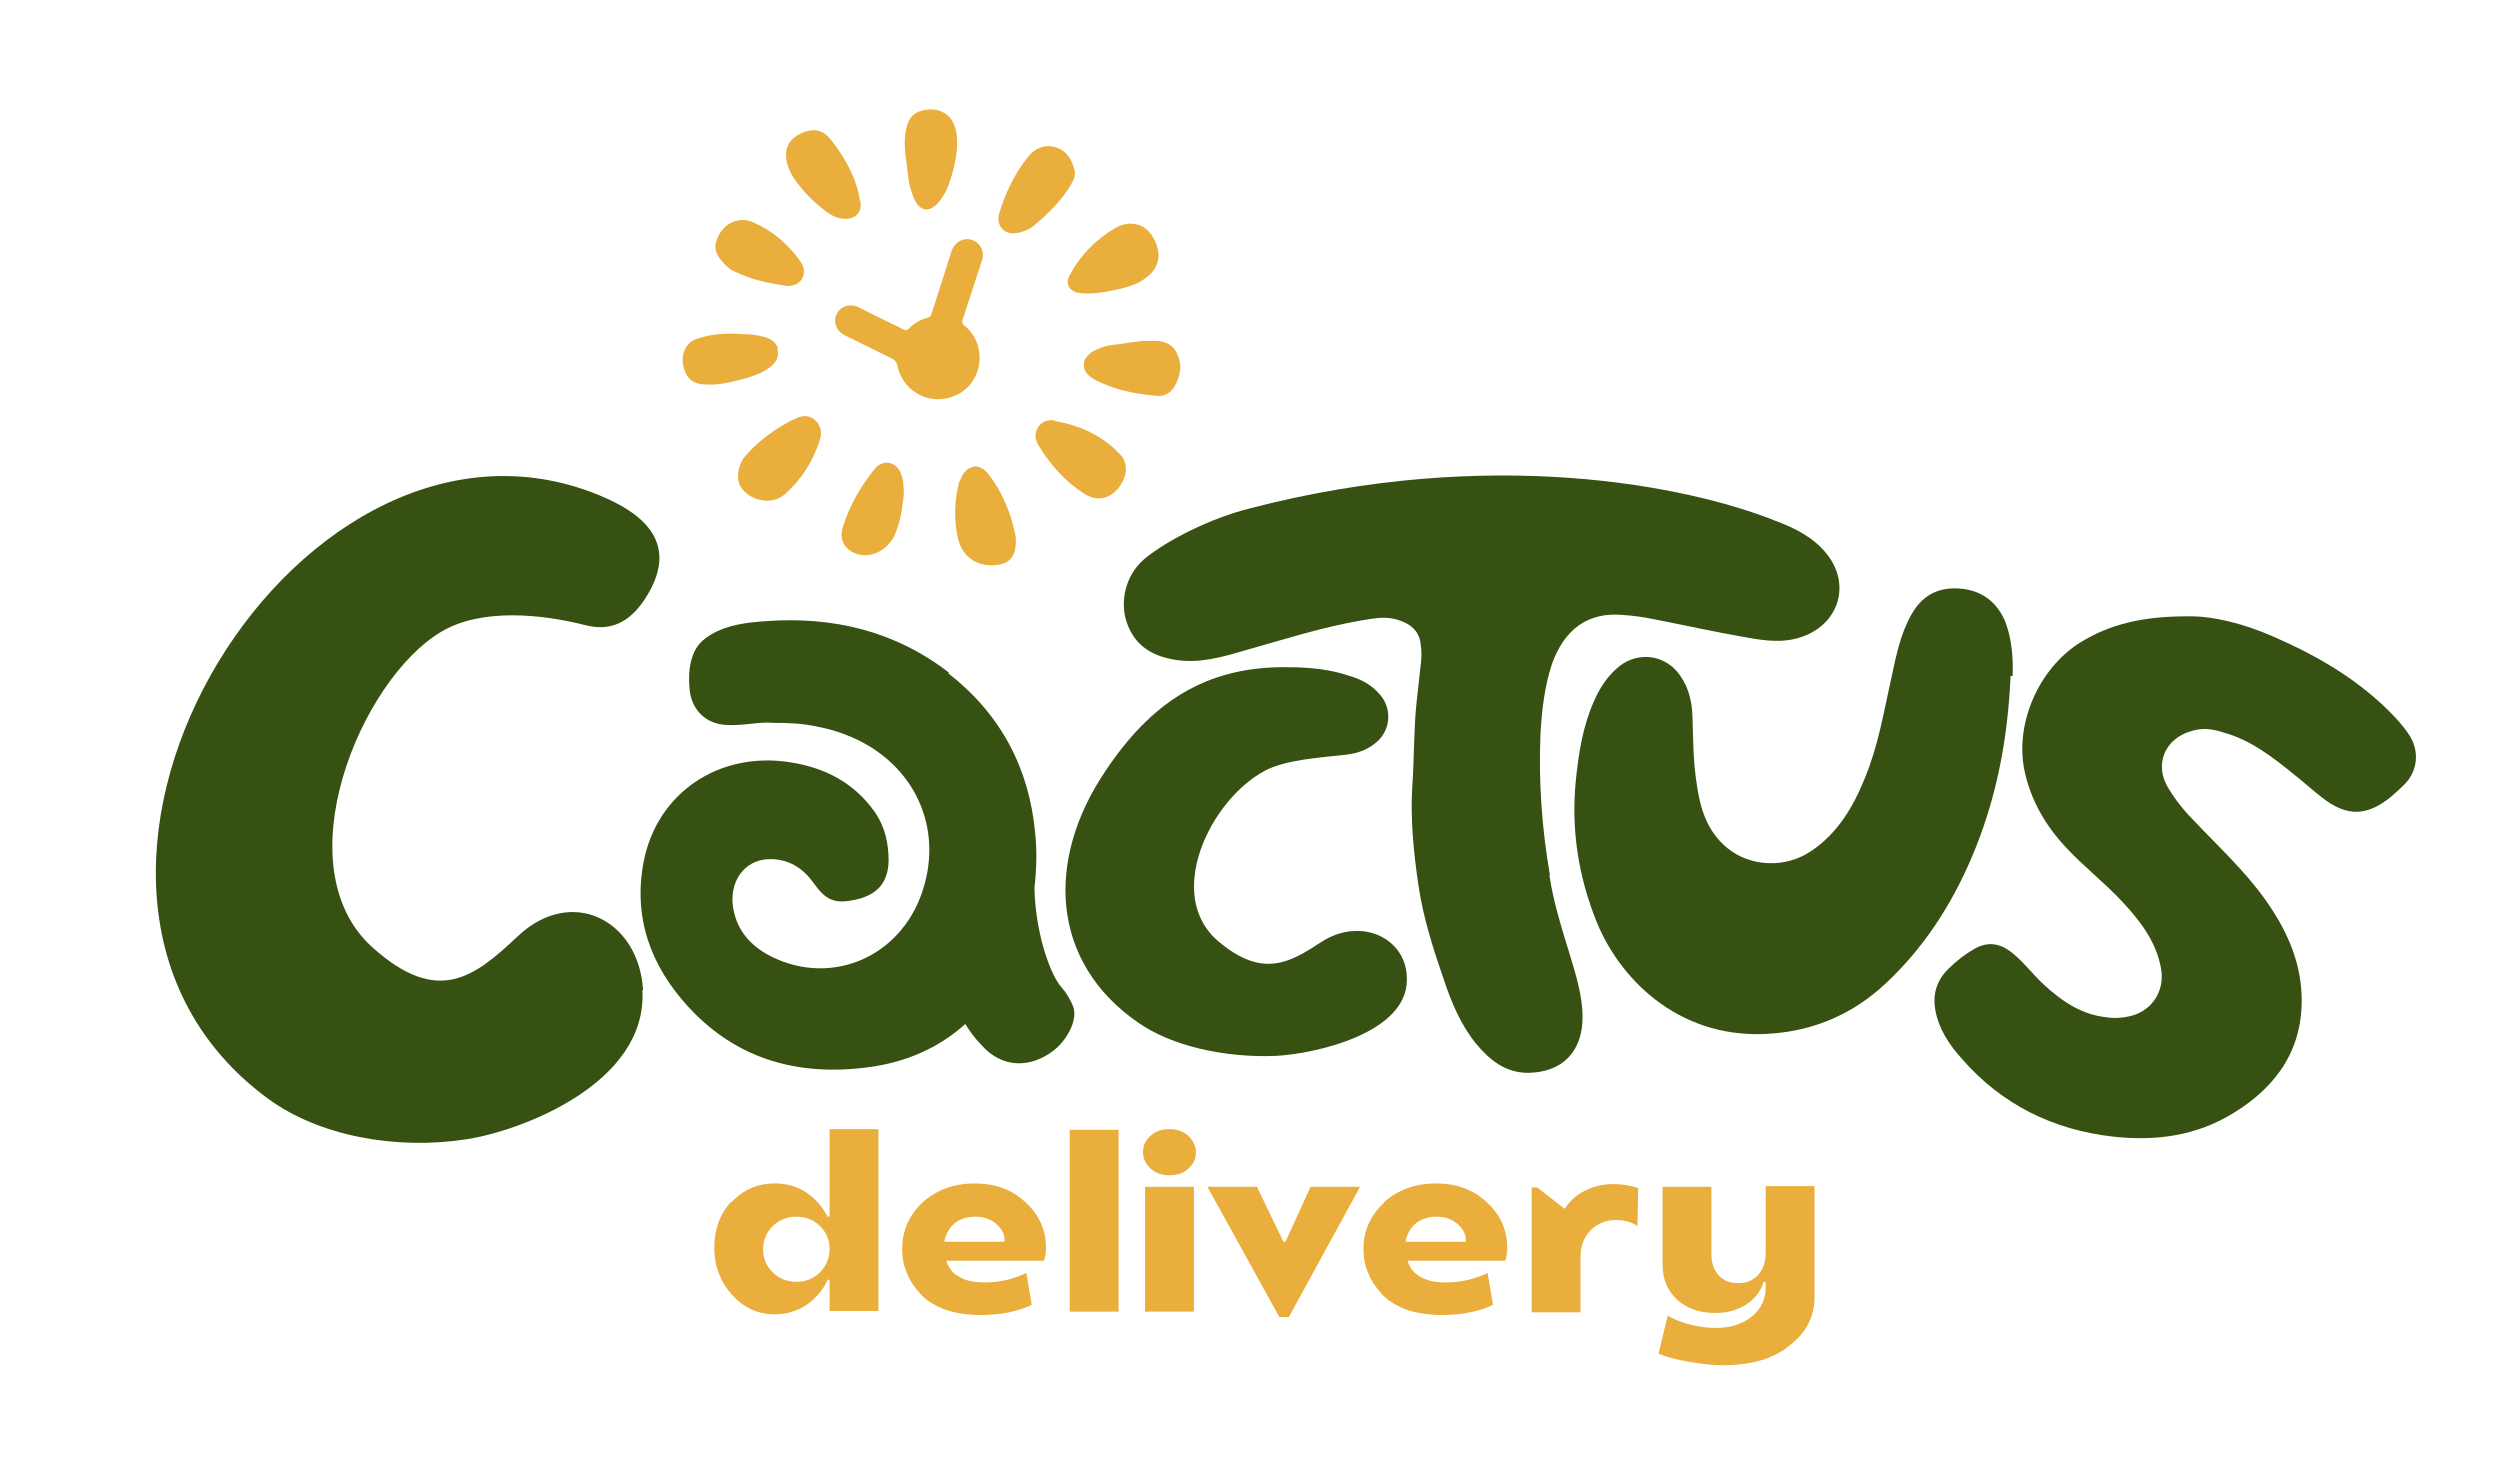 <svg version="1.1" viewBox="0 0 1024 600" xmlns="http://www.w3.org/2000/svg">
  <defs></defs>
  <path style="fill:#E9AE3B" d="M 299.516 492.509 C 304.24 487.508 310.074 484.729 317.298 484.729 C 322.022 484.729 326.189 485.841 330.079 488.341 C 333.969 490.842 336.748 494.176 338.97 498.344 L 339.804 498.344 L 339.804 462.502 L 359.809 462.502 L 359.809 536.964 L 339.804 536.964 L 339.804 524.183 L 338.97 524.183 C 337.025 528.629 333.969 531.963 330.357 534.464 C 326.467 536.964 322.3 538.353 317.298 538.353 C 310.352 538.353 304.518 535.575 299.794 530.296 C 295.071 525.017 292.57 518.626 292.57 511.125 C 292.57 503.623 294.793 497.232 299.516 492.231 L 299.516 492.509 Z M 316.465 521.127 C 318.965 523.628 322.3 525.017 326.189 525.017 C 330.079 525.017 333.413 523.628 335.914 521.127 C 338.415 518.626 339.804 515.292 339.804 511.68 C 339.804 507.791 338.415 504.734 335.914 502.234 C 333.413 499.733 330.079 498.344 326.189 498.344 C 322.3 498.344 318.965 499.733 316.465 502.234 C 313.964 504.734 312.575 508.068 312.575 511.68 C 312.575 515.57 313.964 518.626 316.465 521.127 Z"></path>
  <path style="fill:#E9AE3B" d="M 377.868 492.509 C 383.425 487.508 390.649 484.729 399.262 484.729 C 407.598 484.729 414.544 487.23 420.101 492.509 C 425.658 497.51 428.436 503.901 428.436 511.125 C 428.436 512.792 428.158 514.737 427.603 516.404 L 387.593 516.404 C 388.427 519.182 390.094 521.405 392.594 522.794 C 395.095 524.461 398.707 525.295 403.152 525.295 C 409.543 525.295 415.1 523.905 420.379 521.405 L 422.601 534.464 C 416.767 537.242 409.821 538.631 401.485 538.631 C 396.206 538.631 391.205 537.798 387.037 536.408 C 382.87 534.741 379.536 532.796 377.035 530.018 C 374.534 527.24 372.589 524.461 371.478 521.405 C 370.089 518.349 369.533 515.014 369.533 511.68 C 369.533 504.179 372.312 497.788 377.868 492.509 Z M 411.488 508.624 C 411.488 508.624 411.488 508.346 411.488 508.068 C 411.488 505.568 410.376 503.345 408.153 501.4 C 405.931 499.455 403.152 498.344 399.54 498.344 C 396.206 498.344 393.428 499.177 390.927 501.122 C 388.704 503.067 387.315 505.568 386.759 508.624 L 411.21 508.624 L 411.488 508.624 Z"></path>
  <path style="fill:#E9AE3B" d="M 438.161 537.242 L 438.161 462.78 L 458.165 462.78 L 458.165 537.242"></path>
  <path style="fill:#E9AE3B" d="M 471.224 465.28 C 473.169 463.335 475.947 462.502 479.004 462.502 C 482.06 462.502 484.561 463.335 486.783 465.28 C 488.728 467.225 489.84 469.448 489.84 471.949 C 489.84 474.727 488.728 476.95 486.783 478.617 C 484.838 480.562 482.06 481.395 479.004 481.395 C 475.947 481.395 473.447 480.562 471.224 478.617 C 469.279 476.672 468.168 474.449 468.168 471.949 C 468.168 469.17 469.279 466.947 471.224 465.28 Z M 489.006 486.119 L 489.006 537.242 L 469.001 537.242 L 469.001 486.119 L 489.006 486.119 Z"></path>
  <path style="fill:#E9AE3B" d="M 494.563 486.118 L 514.846 486.118 L 525.682 508.623 L 526.515 508.623 L 536.795 486.118 L 557.078 486.118 L 527.904 539.465 L 524.014 539.465"></path>
  <path style="fill:#E9AE3B" d="M 566.802 492.509 C 572.359 487.508 579.583 484.729 588.196 484.729 C 596.532 484.729 603.478 487.23 609.035 492.509 C 614.592 497.51 617.37 503.901 617.37 511.125 C 617.37 512.792 617.092 514.737 616.537 516.404 L 576.527 516.404 C 577.361 519.182 579.028 521.405 581.528 522.794 C 584.029 524.461 587.641 525.295 592.086 525.295 C 598.477 525.295 604.034 523.905 609.313 521.405 L 611.535 534.464 C 605.701 537.242 598.755 538.631 590.419 538.631 C 585.14 538.631 580.139 537.798 575.971 536.408 C 571.804 534.741 568.47 532.796 565.969 530.018 C 563.468 527.24 561.523 524.461 560.412 521.405 C 559.023 518.349 558.467 515.014 558.467 511.68 C 558.467 504.179 561.246 497.788 567.08 492.509 L 566.802 492.509 Z M 600.422 508.624 C 600.422 508.624 600.422 508.346 600.422 508.068 C 600.422 505.568 599.31 503.345 597.087 501.4 C 594.865 499.455 592.086 498.344 588.474 498.344 C 585.14 498.344 582.362 499.177 579.861 501.122 C 577.638 503.067 576.249 505.568 575.693 508.624 L 600.144 508.624 L 600.422 508.624 Z"></path>
  <path style="fill:#E9AE3B" d="M 629.317 486.119 L 640.709 495.01 L 640.987 495.01 C 642.932 491.953 645.71 489.453 649.044 487.786 C 652.656 485.841 656.546 485.007 660.992 485.007 C 664.604 485.007 667.938 485.563 670.994 486.674 L 670.716 502.234 C 668.493 500.567 665.437 499.733 661.825 499.733 C 657.658 499.733 654.323 501.122 651.545 503.901 C 648.766 506.679 647.377 510.291 647.377 515.014 L 647.377 537.52 L 627.372 537.52 L 627.372 486.397 L 629.595 486.397 L 629.317 486.119 Z"></path>
  <path style="fill:#E9AE3B" d="M 683.497 539.187 C 689.332 542.243 696 543.91 703.224 543.91 C 709.059 543.91 713.782 542.243 717.672 539.187 C 721.562 535.853 723.229 531.963 723.229 527.24 L 723.229 525.017 L 722.395 525.017 C 721.284 528.907 718.783 531.963 715.449 534.186 C 712.115 536.408 707.947 537.798 702.668 537.798 C 696 537.798 690.721 535.853 686.831 532.241 C 682.941 528.629 680.996 523.905 680.996 517.793 L 680.996 486.119 L 701.001 486.119 L 701.001 514.181 C 701.001 517.515 702.113 520.293 704.057 522.516 C 706.28 524.739 708.781 525.573 712.115 525.573 C 715.449 525.573 717.95 524.461 720.172 522.238 C 722.117 520.016 723.229 516.959 723.229 513.347 L 723.229 485.841 L 743.234 485.841 L 743.234 531.407 C 743.234 539.187 739.899 545.855 732.953 551.134 C 726.285 556.691 717.116 559.192 705.447 559.192 C 701.557 559.192 696.834 558.636 691.832 557.802 C 686.831 556.969 682.663 555.858 679.329 554.468 L 683.219 538.353 L 683.497 539.187 Z"></path>
  <path style="fill:#365112" d="M 634.874 358.588 C 631.54 339.417 630.151 319.968 630.984 300.519 C 631.54 290.794 632.652 281.07 635.708 271.901 C 640.709 258.009 650.156 250.507 664.881 251.896 C 669.049 252.174 672.939 252.73 677.107 253.563 C 689.887 256.064 702.39 258.842 715.171 261.065 C 722.951 262.454 730.453 263.565 738.232 260.787 C 753.236 255.508 758.237 239.393 748.235 226.89 C 742.678 219.944 735.176 216.332 727.119 213.276 C 691.554 199.106 610.98 182.435 511.789 208.274 C 495.397 212.442 478.726 221.055 469.557 228.279 C 461.5 234.67 458.999 244.672 460.944 253.007 C 463.722 263.565 470.946 268.567 481.226 270.234 C 491.229 271.901 500.676 269.122 510.122 266.344 C 525.959 261.898 541.519 256.897 557.634 254.119 C 562.913 253.285 567.914 252.174 573.193 254.119 C 577.638 255.508 580.973 258.286 581.806 263.01 C 582.362 266.344 582.362 269.956 581.806 273.29 C 581.25 278.291 580.695 283.57 580.139 288.571 C 579.028 299.685 579.305 310.799 578.472 321.913 C 577.638 335.527 579.028 349.141 580.973 362.478 C 582.917 375.815 587.085 388.873 591.531 401.654 C 594.587 410.823 598.477 419.992 604.589 427.494 C 610.146 434.162 616.537 439.441 625.983 439.441 C 640.431 439.163 648.211 430.272 648.211 416.658 C 648.211 407.767 645.432 399.153 642.932 390.818 C 639.598 379.982 636.264 369.424 634.596 358.31 L 634.874 358.588 Z"></path>
  <path style="fill:#365112" d="M 987.181 301.63 C 985.514 298.852 983.291 296.351 981.068 293.851 C 967.176 279.125 950.227 269.122 931.89 261.065 C 919.387 255.508 906.328 252.174 895.77 252.452 C 877.988 252.452 864.374 255.508 851.871 263.288 C 835.2 273.846 825.475 295.795 829.087 314.967 C 831.588 327.47 837.701 338.028 846.314 347.197 C 853.538 354.976 862.151 361.644 869.375 369.424 C 876.321 376.926 882.711 384.983 884.934 395.541 C 887.157 404.988 882.156 413.601 872.987 416.102 C 869.653 416.935 866.041 417.213 862.707 416.658 C 852.426 415.546 844.369 409.989 836.867 403.043 C 832.421 398.876 828.81 393.874 823.808 389.985 C 819.085 386.373 814.362 385.539 808.805 388.595 C 804.915 390.818 801.303 393.597 797.969 396.931 C 793.245 401.654 791.578 407.211 792.69 413.601 C 794.079 421.381 798.247 427.771 803.526 433.606 C 819.919 452.5 841.035 462.78 865.485 465.558 C 882.989 467.503 899.66 465.28 914.941 455.834 C 933.001 444.72 943.559 429.161 942.726 407.489 C 942.17 392.763 936.057 379.982 927.722 368.313 C 919.387 356.643 908.829 346.919 899.104 336.639 C 894.936 332.471 891.324 328.025 888.268 323.024 C 882.156 313.3 886.601 302.464 897.715 299.407 C 902.16 298.018 906.328 298.574 910.496 299.963 C 921.887 303.019 931.056 310.243 939.947 317.467 C 943.837 320.524 947.449 323.858 951.061 326.636 C 961.341 334.694 969.677 334.416 979.679 326.08 C 981.902 324.136 984.124 322.191 986.069 319.968 C 990.237 314.689 990.793 307.743 987.181 301.63 Z"></path>
  <path style="fill:#365112" d="M 824.364 276.902 C 824.642 269.678 824.086 262.176 821.586 255.23 C 818.251 246.617 811.583 241.616 802.414 241.06 C 793.801 240.504 787.411 243.839 782.965 251.618 C 778.242 259.954 776.575 269.122 774.63 278.013 C 771.574 291.628 769.351 305.52 763.794 318.856 C 759.071 330.526 752.68 341.362 741.844 348.586 C 731.286 355.81 716.838 354.976 707.669 347.474 C 699.056 340.528 696.278 330.804 694.889 320.524 C 693.499 311.355 693.499 302.186 693.222 293.017 C 692.944 286.349 691.277 280.236 686.831 274.957 C 680.719 268.011 670.716 267.177 663.492 272.734 C 658.491 276.624 655.157 281.903 652.656 287.738 C 648.211 298.018 646.544 308.854 645.432 319.968 C 643.487 339.973 646.544 359.144 654.046 377.759 C 664.326 402.765 689.61 426.382 726.007 423.326 C 743.789 421.937 759.348 414.991 772.129 403.043 C 787.689 388.595 799.08 371.091 807.416 351.642 C 817.696 327.747 822.419 302.742 823.53 276.902 L 824.364 276.902 Z"></path>
  <path style="fill:#365112" d="M 263.397 405.544 C 261.73 376.926 234.223 362.756 212.273 383.316 C 194.769 399.709 179.766 412.49 152.537 388.04 C 115.861 354.976 147.536 278.569 180.599 258.842 C 197.27 248.84 222.276 251.618 239.78 256.064 C 249.504 258.564 257.562 255.508 264.23 245.228 C 280.901 219.666 258.395 207.719 242.28 201.606 C 118.64 155.206 -5.834 364.979 109.749 449.999 C 130.587 465.28 161.984 471.115 190.879 466.67 C 213.107 463.335 265.342 443.886 263.119 405.544 L 263.397 405.544 Z"></path>
  <path style="fill:#365112" d="M 576.249 400.821 C 576.249 384.428 557.634 375.259 541.241 385.817 C 528.182 394.43 517.068 400.821 499.008 385.539 C 476.781 366.646 495.674 327.747 517.902 315.8 C 526.515 311.077 541.519 310.243 551.243 309.132 C 556.244 308.576 560.968 306.909 564.858 303.019 C 569.859 297.74 569.859 289.683 565.135 284.404 C 561.801 280.514 557.634 278.291 552.91 276.902 C 544.853 274.124 536.24 273.29 527.626 273.29 C 493.729 272.734 471.224 288.016 452.609 316.078 C 428.158 352.476 430.381 394.152 466.223 418.88 C 480.115 428.605 502.065 433.328 522.625 432.495 C 538.462 431.661 576.249 423.326 576.249 401.376 L 576.249 400.821 Z"></path>
  <path style="fill:#E9AE3B" d="M 318.688 142.981 C 317.854 139.647 314.798 138.258 311.742 137.702 C 309.241 137.146 307.018 136.869 304.24 136.869 C 301.183 136.591 298.127 136.591 295.071 136.869 C 293.682 136.869 292.292 137.146 290.625 137.424 C 288.958 137.702 287.013 138.258 285.346 138.813 C 281.179 140.203 278.956 144.648 279.789 149.372 C 280.623 154.373 283.401 157.151 288.125 157.429 C 291.181 157.707 294.515 157.429 297.571 156.873 C 303.406 155.484 309.519 154.373 314.52 151.039 C 317.298 149.094 319.521 146.593 318.41 142.981 L 318.688 142.981 Z"></path>
  <path style="fill:#E9AE3B" d="M 398.707 191.326 C 395.65 191.604 394.261 194.382 393.15 196.883 C 393.15 197.161 392.872 197.161 392.872 197.439 C 390.927 204.94 390.649 212.72 392.316 220.222 C 394.261 229.113 401.485 232.447 408.709 231.336 C 412.877 230.78 415.377 228.557 415.933 224.112 C 416.211 222.167 416.211 219.944 415.655 217.999 C 413.988 210.497 410.932 202.162 405.375 194.938 C 403.708 192.437 401.485 190.77 398.429 191.048 L 398.707 191.326 Z"></path>
  <path style="fill:#E9AE3B" d="M 432.048 172.155 C 425.935 171.321 422.046 177.156 425.38 182.435 C 430.103 190.215 436.216 197.161 443.995 202.162 C 452.609 207.719 459.555 200.495 460.944 194.104 C 461.222 192.715 461.222 191.604 460.944 190.215 C 460.666 188.825 460.11 187.436 458.999 186.325 C 451.775 178.545 442.328 174.1 431.77 172.433 L 432.048 172.155 Z"></path>
  <path style="fill:#E9AE3B" d="M 324.8 171.877 C 317.854 175.489 311.464 179.934 306.185 185.769 C 303.684 188.27 302.295 191.604 302.295 195.216 C 302.295 196.605 302.573 197.994 303.406 199.383 C 307.018 205.218 316.187 207.163 321.466 202.44 C 328.134 196.605 332.858 189.103 335.636 180.768 C 336.748 177.712 336.47 174.655 333.969 172.155 C 331.191 169.654 328.134 170.21 325.078 171.877 L 324.8 171.877 Z"></path>
  <path style="fill:#E9AE3B" d="M 442.05 119.92 C 443.162 120.198 444.273 120.198 444.829 120.198 C 449.274 120.476 459.277 118.531 463.722 116.864 C 466.223 116.03 468.446 114.641 470.391 112.974 C 475.392 108.806 475.947 102.416 471.502 96.025 C 468.446 91.58 462.611 90.191 457.054 93.247 C 448.997 97.97 442.606 104.361 438.161 112.696 C 436.216 116.03 437.883 119.087 441.495 119.92 L 442.05 119.92 Z"></path>
  <path style="fill:#E9AE3B" d="M 352.585 83.8 C 352.585 83.522 352.585 82.967 352.307 82.411 C 350.918 73.242 346.472 65.185 340.915 57.961 C 337.303 52.96 333.136 52.126 327.579 54.905 C 322.577 57.405 320.91 61.851 322.577 67.408 C 323.133 69.352 323.967 71.297 325.356 73.242 C 328.968 78.521 333.413 82.967 338.692 86.857 C 340.915 88.524 343.416 89.635 346.472 89.635 C 350.084 89.635 352.585 87.412 352.585 83.8 Z"></path>
  <path style="fill:#E9AE3B" d="M 482.06 144.648 C 479.837 140.203 475.67 139.369 471.224 139.647 C 470.668 139.647 470.391 139.647 469.279 139.647 C 468.446 139.647 467.056 139.647 465.945 139.925 C 462.333 140.203 458.999 141.036 455.387 141.314 C 452.609 141.592 450.108 142.703 447.885 143.815 C 442.606 146.871 442.606 152.15 447.885 155.206 C 455.943 159.652 464.834 161.319 473.725 162.152 C 476.781 162.43 479.282 161.041 480.949 158.54 C 483.449 154.095 484.561 149.649 482.06 144.926 L 482.06 144.648 Z"></path>
  <path style="fill:#E9AE3B" d="M 438.716 75.465 C 439.828 73.798 440.661 71.853 440.106 69.63 C 438.994 64.907 436.494 61.295 431.77 60.184 C 427.603 59.072 423.713 61.017 421.212 64.073 C 415.655 71.019 411.765 79.077 409.265 87.412 C 407.876 91.858 410.932 96.303 416.211 95.47 C 418.434 95.192 420.934 94.358 423.157 92.691 C 429.27 87.69 434.826 82.133 438.994 75.187 L 438.716 75.465 Z"></path>
  <path style="fill:#E9AE3B" d="M 372.867 76.854 C 375.646 87.968 381.48 88.802 387.037 79.077 C 387.315 78.521 387.593 77.966 387.871 77.41 C 390.371 71.297 391.761 64.907 392.038 59.906 C 392.038 55.182 391.761 53.237 390.649 50.737 C 388.982 46.569 384.537 44.346 379.813 44.902 C 374.812 45.458 372.312 47.681 371.2 52.682 C 370.089 57.683 370.644 62.684 371.478 67.685 C 371.756 70.742 372.034 74.076 372.867 77.132 L 372.867 76.854 Z"></path>
  <path style="fill:#E9AE3B" d="M 358.419 191.882 C 352.585 199.106 347.861 207.163 345.083 216.332 C 343.694 221.333 346.194 225.223 350.918 226.89 C 357.03 228.835 363.698 225.223 366.477 219.11 C 368.7 214.109 369.533 208.552 370.089 203.551 C 370.089 202.162 370.367 201.051 370.089 199.661 C 370.089 197.716 369.811 196.327 369.255 194.66 C 367.588 189.103 361.753 187.714 358.142 192.16 L 358.419 191.882 Z"></path>
  <path style="fill:#E9AE3B" d="M 300.628 111.029 C 307.574 114.641 315.076 116.03 322.577 117.142 C 325.078 117.142 327.023 116.308 328.412 114.363 C 329.801 111.863 329.524 109.362 327.856 107.139 C 322.855 99.915 316.187 94.358 308.407 91.024 C 302.017 88.246 295.349 92.136 293.404 98.804 C 292.57 101.304 293.126 103.249 294.515 105.472 C 296.182 107.695 298.127 109.918 300.906 111.307 L 300.628 111.029 Z"></path>
  <path style="fill:#E9AE3B" d="M 401.207 147.427 C 401.485 141.592 398.985 136.313 394.817 133.257 C 394.261 132.701 393.983 131.867 394.261 131.034 L 402.319 106.306 C 403.43 102.416 400.93 98.526 396.762 97.97 C 393.706 97.693 390.927 99.637 389.816 102.694 L 381.48 128.811 C 381.203 129.645 380.647 129.922 379.813 130.2 C 376.757 131.034 374.256 132.423 372.312 134.646 C 371.756 135.201 370.644 135.479 370.089 134.924 C 366.477 133.257 356.474 128.255 351.473 125.755 C 348.973 124.643 345.916 124.921 343.971 126.866 C 340.637 130.2 342.027 135.201 345.639 137.146 L 365.365 146.871 C 367.31 147.704 367.588 149.927 367.588 149.927 C 369.533 159.096 378.702 165.486 388.427 162.986 C 395.65 161.319 400.93 154.928 401.207 147.427 Z"></path>
  <path style="fill:#365112" d="M 388.704 275.513 C 366.755 258.564 341.471 252.452 313.964 254.397 C 306.185 254.952 298.127 255.786 291.181 259.954 C 287.847 261.898 285.346 264.399 283.957 268.011 C 282.012 273.012 282.012 278.013 282.568 283.292 C 283.679 291.072 289.236 296.351 297.016 296.907 C 303.962 297.462 310.908 295.518 316.743 296.073 C 323.133 296.073 328.69 296.351 333.969 297.462 C 338.415 298.296 342.582 299.407 346.75 301.074 C 372.589 311.077 385.926 336.083 378.702 362.2 C 370.922 391.096 341.471 404.71 315.631 391.652 C 307.574 387.484 302.017 381.371 300.35 372.203 C 298.405 361.367 304.795 352.198 314.798 351.92 C 322.855 351.642 328.968 355.532 333.413 361.922 C 338.415 368.868 342.027 370.258 350.084 368.591 C 359.253 366.646 363.698 361.644 363.976 352.753 C 363.976 345.53 362.587 338.861 358.419 332.749 C 349.806 320.524 337.859 314.411 323.411 312.188 C 294.515 307.743 269.231 324.691 263.674 352.753 C 259.229 375.815 266.453 395.541 282.012 412.49 C 301.739 433.884 326.745 440.83 355.085 437.218 C 370.644 435.273 384.259 429.438 395.373 419.436 C 397.318 422.492 399.262 425.271 401.763 427.771 C 410.654 438.052 422.324 437.218 431.215 430.55 C 436.216 426.938 441.773 418.325 439.55 412.212 C 438.438 409.434 436.771 406.655 434.826 404.432 C 429.825 398.876 423.991 381.094 423.713 363.589 C 424.546 356.365 424.824 348.864 423.991 341.084 C 421.49 314.411 409.821 292.461 388.427 275.791 L 388.704 275.513 Z"></path>
</svg>